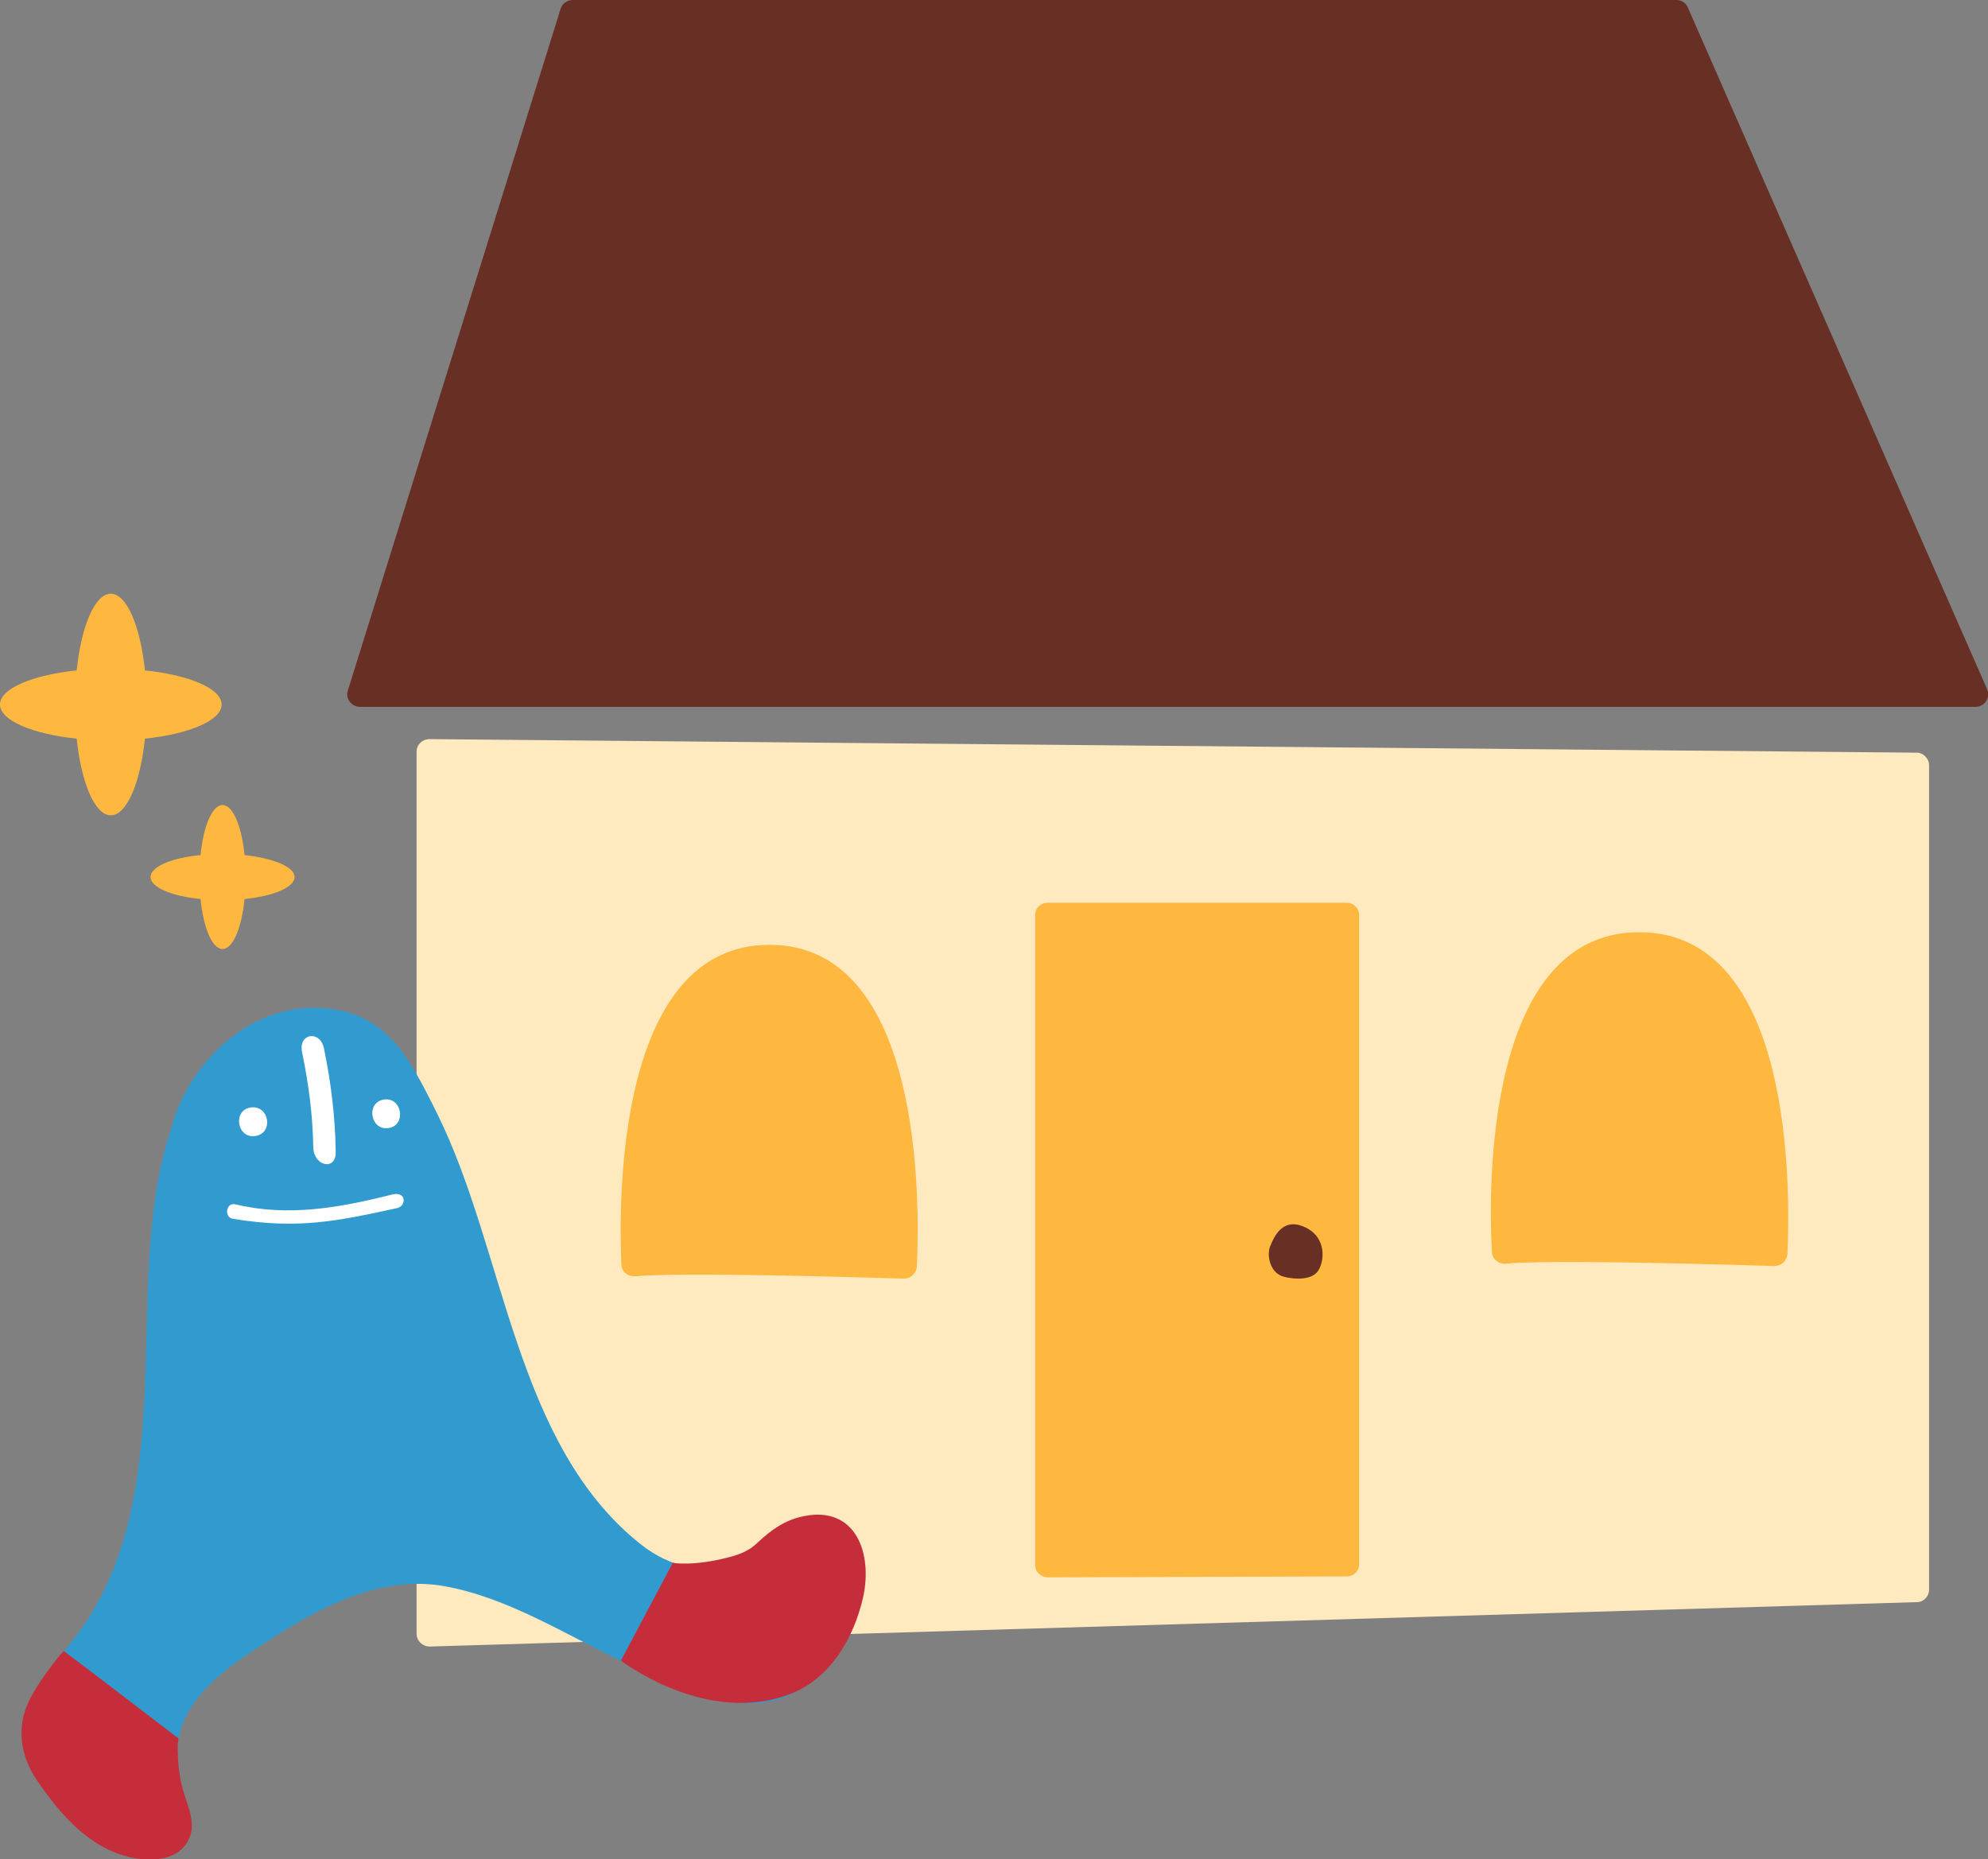 <svg version="1.1" id="Design" xmlns="http://www.w3.org/2000/svg" x="0" y="0" viewBox="0 0 425.2 397.7" style="enable-background:new 0 0 425.2 397.7" xml:space="preserve"><rect x="0" y="0" width="425.2" height="397.7" fill="#808080" stroke="none"/><style>.st1{fill:#feb83f}.st4{fill-rule:evenodd;clip-rule:evenodd;fill:#c52d3a}.st5{fill:#fff}</style><path d="M412.6 163.7V340c0 1.5-1.2 2.7-2.6 2.7l-318.1 9.5c-1.5 0-2.8-1.2-2.8-2.7V160.8c0-1.5 1.2-2.7 2.8-2.7L410 161c1.3 0 2.6 1.2 2.6 2.7z" style="fill:#ffeac0"/><path class="st1" d="M221.4 334.8V195.7c0-1.5 1.2-2.6 2.7-2.6H288c1.5 0 2.7 1.2 2.7 2.6v138.9c0 1.5-1.2 2.6-2.7 2.6l-63.8.2c-1.5 0-2.8-1.1-2.8-2.6zM135.8 273c10.5-.9 47.3.2 57.5.5 1.5 0 2.7-1.1 2.8-2.6.6-13 1.5-68.8-31.5-68.8-32.7 0-32.3 54.5-31.7 68.4 0 1.4 1.3 2.6 2.9 2.5zm214.8-73.6c33.2 0 32.3 55.9 31.7 68.8-.1 1.5-1.3 2.6-2.8 2.6-10.2-.3-47.1-1.4-57.5-.5-1.5.1-2.9-1-2.9-2.6-.8-13.7-1.3-68.3 31.5-68.3z"/><path d="M122.5 0h236c1.1 0 2.1.6 2.5 1.6l64 145.8c.8 1.8-.5 3.8-2.5 3.8H77c-1.8 0-3.2-1.8-2.6-3.5L119.9 1.9c.3-1.1 1.4-1.9 2.6-1.9zm157.2 262.8c-5.3-2.9-7.2 1.8-8 3.7-.8 1.8-.2 5.8 2.9 6.6 2.3.6 6.1.8 7.4-1.4 1.3-2.1 1.6-6.7-2.3-8.9z" style="fill:#683025"/><path class="st1" d="M16.4 158c1 9.5 3.9 16.4 7.3 16.4S30 167.5 31 158c9.5-1 16.4-3.9 16.4-7.3s-6.9-6.3-16.4-7.3c-1-9.5-3.9-16.4-7.3-16.4s-6.3 6.9-7.3 16.4c-9.5 1-16.4 3.9-16.4 7.3s6.9 6.3 16.4 7.3zM52.3 182.9c-.6-6.2-2.5-10.7-4.7-10.7s-4.1 4.5-4.7 10.7c-6.2.6-10.7 2.5-10.7 4.7s4.5 4.1 10.7 4.7c.6 6.2 2.5 10.7 4.7 10.7s4.1-4.5 4.7-10.7c6.2-.6 10.7-2.5 10.7-4.7s-4.5-4-10.7-4.7z"/><path d="M18.9 346.2c19.6-31.1 7-72.8 17.7-104.7 3.4-13.4 15.6-25.5 29.5-25.9 15.9-.4 21 9.7 27.5 22.8 14.5 29.4 16.5 70.5 43.4 91.9 6.3 5 13.7 6.7 21.1 3.5 6.1-2.6 9.6-9.1 17.1-9 5.9.1 8.1 3.9 8 9.6-.2 10.1-4.8 23.7-14.2 28.1-11.6 5.4-25.5-2.2-36.1-7.2-12.2-5.8-24.4-13.6-37.8-16-13.3-2.4-26.2 4.2-37 11.2-8.4 5.4-19.5 12.3-20.2 23.6-.5 7.3 4.8 20.8-6.7 22.3-9.1 1.1-18.6-8.9-22.8-16.3-8.7-15.4 3.1-22.3 10.5-33.9" style="fill-rule:evenodd;clip-rule:evenodd;fill:#319bd0"/><path class="st4" d="m143.9 334.3-11.1 20.9s18.1 14 36.1 7.2c8.7-3.3 13.7-12 15.7-20.7 2.1-9.5-1.6-19.6-12.6-17.4-4.1.8-7 2.9-10 5.7-1.6 1.6-3.7 2.5-6.1 3.1-7.6 2-12 1.2-12 1.2M38.1 371.8s-24.3-18.6-24.4-18.6c-.3-.2-4.3 5.3-4.6 5.8-.8 1.1-1.5 2.3-2.2 3.5-3.5 6-2.9 12.6 1 18.3 4.9 7.2 11.2 14.6 20.1 16.5 4 .9 9.4.8 11.9-3 2.4-3.6.4-7.5-.7-11.2-1-3.4-1.2-6.7-1.2-10.2.1-.1.2-1 .1-1.1"/><path class="st5" d="M83.1 241.3c-3.9.6-4.9-5.5-1-6.1 3.9-.6 4.9 5.5 1 6.1M54.6 243c-3.9.6-4.9-5.5-1-6.1 4-.6 5 5.5 1 6.1M85 258.4c-12.8 2.8-21.2 4.6-35.2 2.3-1.9-.3-1.5-3.5.5-3.1 11.2 2.7 22.2.8 33.6-2.1 3.1-.7 3 2.4 1.1 2.9M69.3 224.3c1.5 7.3 2.4 14.6 2.5 22.1.1 4.1-4.7 3.1-4.8-1-.1-6.9-1-13.6-2.4-20.4-.8-4 3.9-4.7 4.7-.7"/></svg>